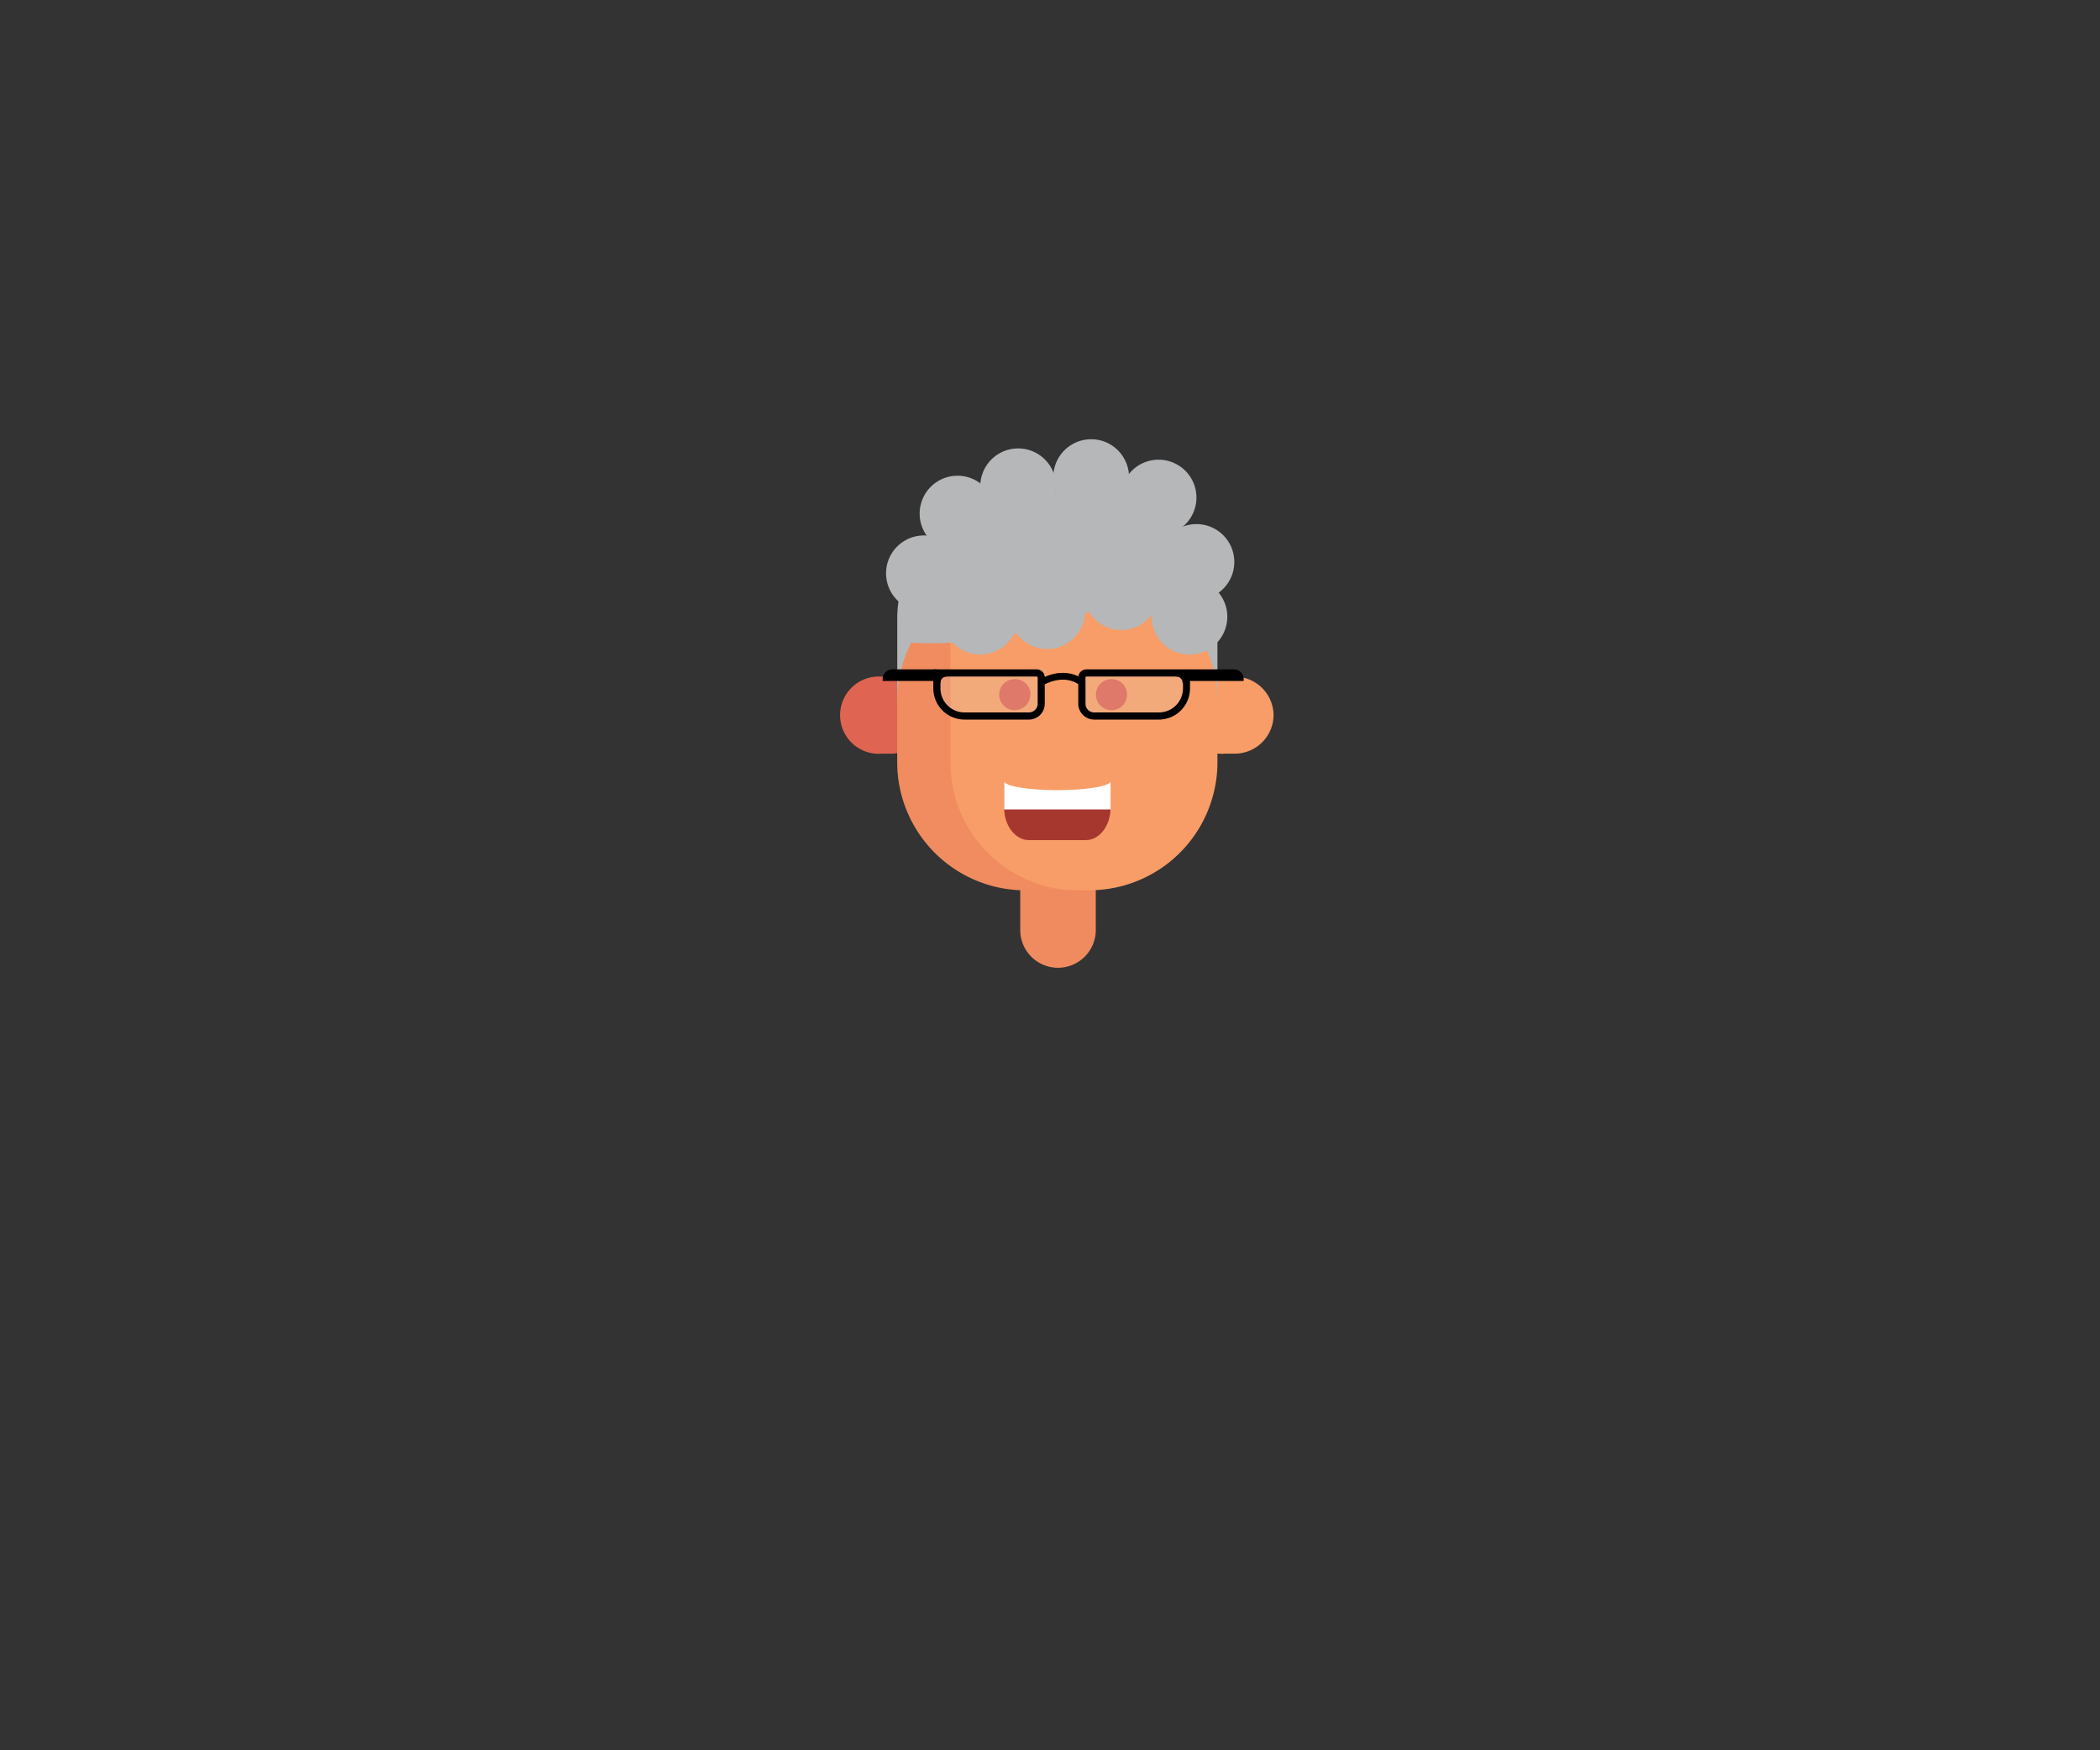 <svg xmlns="http://www.w3.org/2000/svg" viewBox="0 0 300 250"><rect x="0" y="0" width="300" height="250" fill="#333333" stroke="none"/><defs><style>.cls-1,.cls-13{fill:none;}.cls-2{fill:#f08b5f;}.cls-3{fill:#e06452;}.cls-4{fill:#f89d67;}.cls-5{fill:#b5b7b8;}.cls-6{opacity:0.3;}.cls-7{fill:#a6372f;}.cls-8{fill:#fff;}.cls-9{opacity:0.15;}.cls-10{clip-path:url(#clip-path);}.cls-11{fill:#daefec;}.cls-12{clip-path:url(#clip-path-2);}.cls-13{stroke:#000;stroke-miterlimit:10;stroke-width:0.97px;}</style><clipPath id="clip-path"><rect class="cls-1" x="134.01" y="96.24" width="14.45" height="6.17"/></clipPath><clipPath id="clip-path-2"><rect class="cls-1" x="154.55" y="96.24" width="14.45" height="6.17"/></clipPath></defs><g id="koepfe_300x250" data-name="koepfe 300x250"><g id="vs"><path class="cls-2" d="M151.14,138.23h0a5.39,5.39,0,0,1-5.39-5.4V122.75h10.79v10.08a5.4,5.4,0,0,1-5.4,5.4"/><path class="cls-3" d="M132.83,102.13a5.56,5.56,0,0,1-5.6,5.52H126a5.52,5.52,0,1,1,0-11h1.28a5.56,5.56,0,0,1,5.6,5.52"/><path class="cls-4" d="M181.94,102.13a5.56,5.56,0,0,1-5.6,5.52h-1.28a5.52,5.52,0,1,1,0-11h1.28a5.56,5.56,0,0,1,5.6,5.52"/><path class="cls-5" d="M146.62,85.13h8.86a18.34,18.34,0,0,1,18.33,16.14,19,19,0,0,0,.11-2v-11a18.3,18.3,0,0,0-18.44-18.15h-8.86a18.3,18.3,0,0,0-18.44,18.15v11a16.65,16.65,0,0,0,.12,2,18.33,18.33,0,0,1,18.32-16.14"/><path class="cls-4" d="M173.92,109a18.3,18.3,0,0,1-18.44,18.16h-8.86A18.3,18.3,0,0,1,128.18,109v-9a18.3,18.3,0,0,1,18.44-18.15h8.86A18.3,18.3,0,0,1,173.92,100Z"/><g class="cls-6"><path class="cls-3" d="M135.78,109V85.35a18.06,18.06,0,0,0-7.6,14.68v9a18.3,18.3,0,0,0,18.44,18.16h7.6A18.3,18.3,0,0,1,135.78,109"/></g><path class="cls-7" d="M143.45,111.58v3.81c0,2.54,1.59,4.61,3.56,4.61h8.08c2,0,3.56-2.07,3.56-4.61v-3.81Z"/><rect class="cls-8" x="143.45" y="111.58" width="15.21" height="4.04"/><path class="cls-4" d="M143.45,111.58c0,.7,3.4,1.28,7.6,1.28s7.6-.58,7.6-1.28-3.4-1.28-7.6-1.28-7.6.57-7.6,1.28"/><path class="cls-5" d="M164.53,83.37s-17.3,9.76-35.08,8.38c5.67-10,7.11-11.34,7.11-11.34s10.19-3.19,11.52-3.13,16.45,6.09,16.45,6.09"/><path class="cls-3" d="M147.18,99.16A2.22,2.22,0,1,1,145,97a2.2,2.2,0,0,1,2.22,2.18"/><path class="cls-3" d="M161,99.16A2.22,2.22,0,1,1,158.75,97,2.19,2.19,0,0,1,161,99.16"/><path class="cls-5" d="M150.86,69.45a5.41,5.41,0,1,1-5.41-5.4,5.41,5.41,0,0,1,5.41,5.4"/><path class="cls-5" d="M165.59,84.58a5.41,5.41,0,1,1-5.41-5.41,5.41,5.41,0,0,1,5.41,5.41"/><path class="cls-5" d="M175.33,88.08a5.41,5.41,0,1,1-5.4-5.4,5.41,5.41,0,0,1,5.4,5.4"/><path class="cls-5" d="M155,87.29a5.41,5.41,0,1,1-5.41-5.41A5.41,5.41,0,0,1,155,87.29"/><path class="cls-5" d="M145.45,88.08a5.41,5.41,0,1,1-5.41-5.4,5.41,5.41,0,0,1,5.41,5.4"/><path class="cls-5" d="M161.29,68.14a5.41,5.41,0,1,1-5.41-5.4,5.41,5.41,0,0,1,5.41,5.4"/><path class="cls-5" d="M170.92,71.07a5.41,5.41,0,1,1-5.41-5.41,5.41,5.41,0,0,1,5.41,5.41"/><path class="cls-5" d="M142.2,73.35a5.41,5.41,0,1,1-5.41-5.4,5.41,5.41,0,0,1,5.41,5.4"/><path class="cls-5" d="M137.4,81.88a5.41,5.41,0,1,1-5.41-5.4,5.41,5.41,0,0,1,5.41,5.4"/><path class="cls-5" d="M176.33,80.26a5.41,5.41,0,1,1-5.41-5.4,5.41,5.41,0,0,1,5.41,5.4"/><g class="cls-9"><g class="cls-10"><path class="cls-11" d="M134.07,96.24h14.38v5l-1.78,1.14h-9.93s-3.21-1-2.67-6.17"/></g></g><g class="cls-9"><g class="cls-12"><path class="cls-11" d="M168.94,96.24H154.55v5l1.78,1.14h9.94s3.21-1,2.67-6.17"/></g></g><path d="M147,102.78h-9.21a4.46,4.46,0,0,1-4.46-4.45V95.61H148.1a1.15,1.15,0,0,1,1.15,1.15v3.76a2.26,2.26,0,0,1-2.26,2.26m-12.64-6.15v1.7a3.44,3.44,0,0,0,3.43,3.43H147a1.25,1.25,0,0,0,1.24-1.24V96.76a.13.13,0,0,0-.13-.13Z"/><path d="M165.52,102.78h-9.21a2.27,2.27,0,0,1-2.27-2.26V96.76a1.16,1.16,0,0,1,1.16-1.15H170v2.72a4.45,4.45,0,0,1-4.45,4.45M155.2,96.63a.13.13,0,0,0-.13.13v3.76a1.24,1.24,0,0,0,1.24,1.24h9.21A3.44,3.44,0,0,0,169,98.33v-1.7Z"/><path class="cls-13" d="M148.74,97.48s3.12-2,5.81,0"/><path d="M126.09,97.26h7.75V95.61h-6.35a1.4,1.4,0,0,0-1.4,1.39Z"/><path d="M169.93,97.26h7.74V97a1.4,1.4,0,0,0-1.4-1.39h-6.34Z"/><path d="M135.29,96.63a.91.91,0,0,0-.94,1c-.41-.54-.59-.8-.51-.91a4.68,4.68,0,0,0,.23-.47l1.3.39"/><path d="M168,96.63a.91.91,0,0,1,.94,1c.41-.54.59-.8.52-.91a3.17,3.17,0,0,1-.23-.47l-1.31.39"/></g></g></svg>

